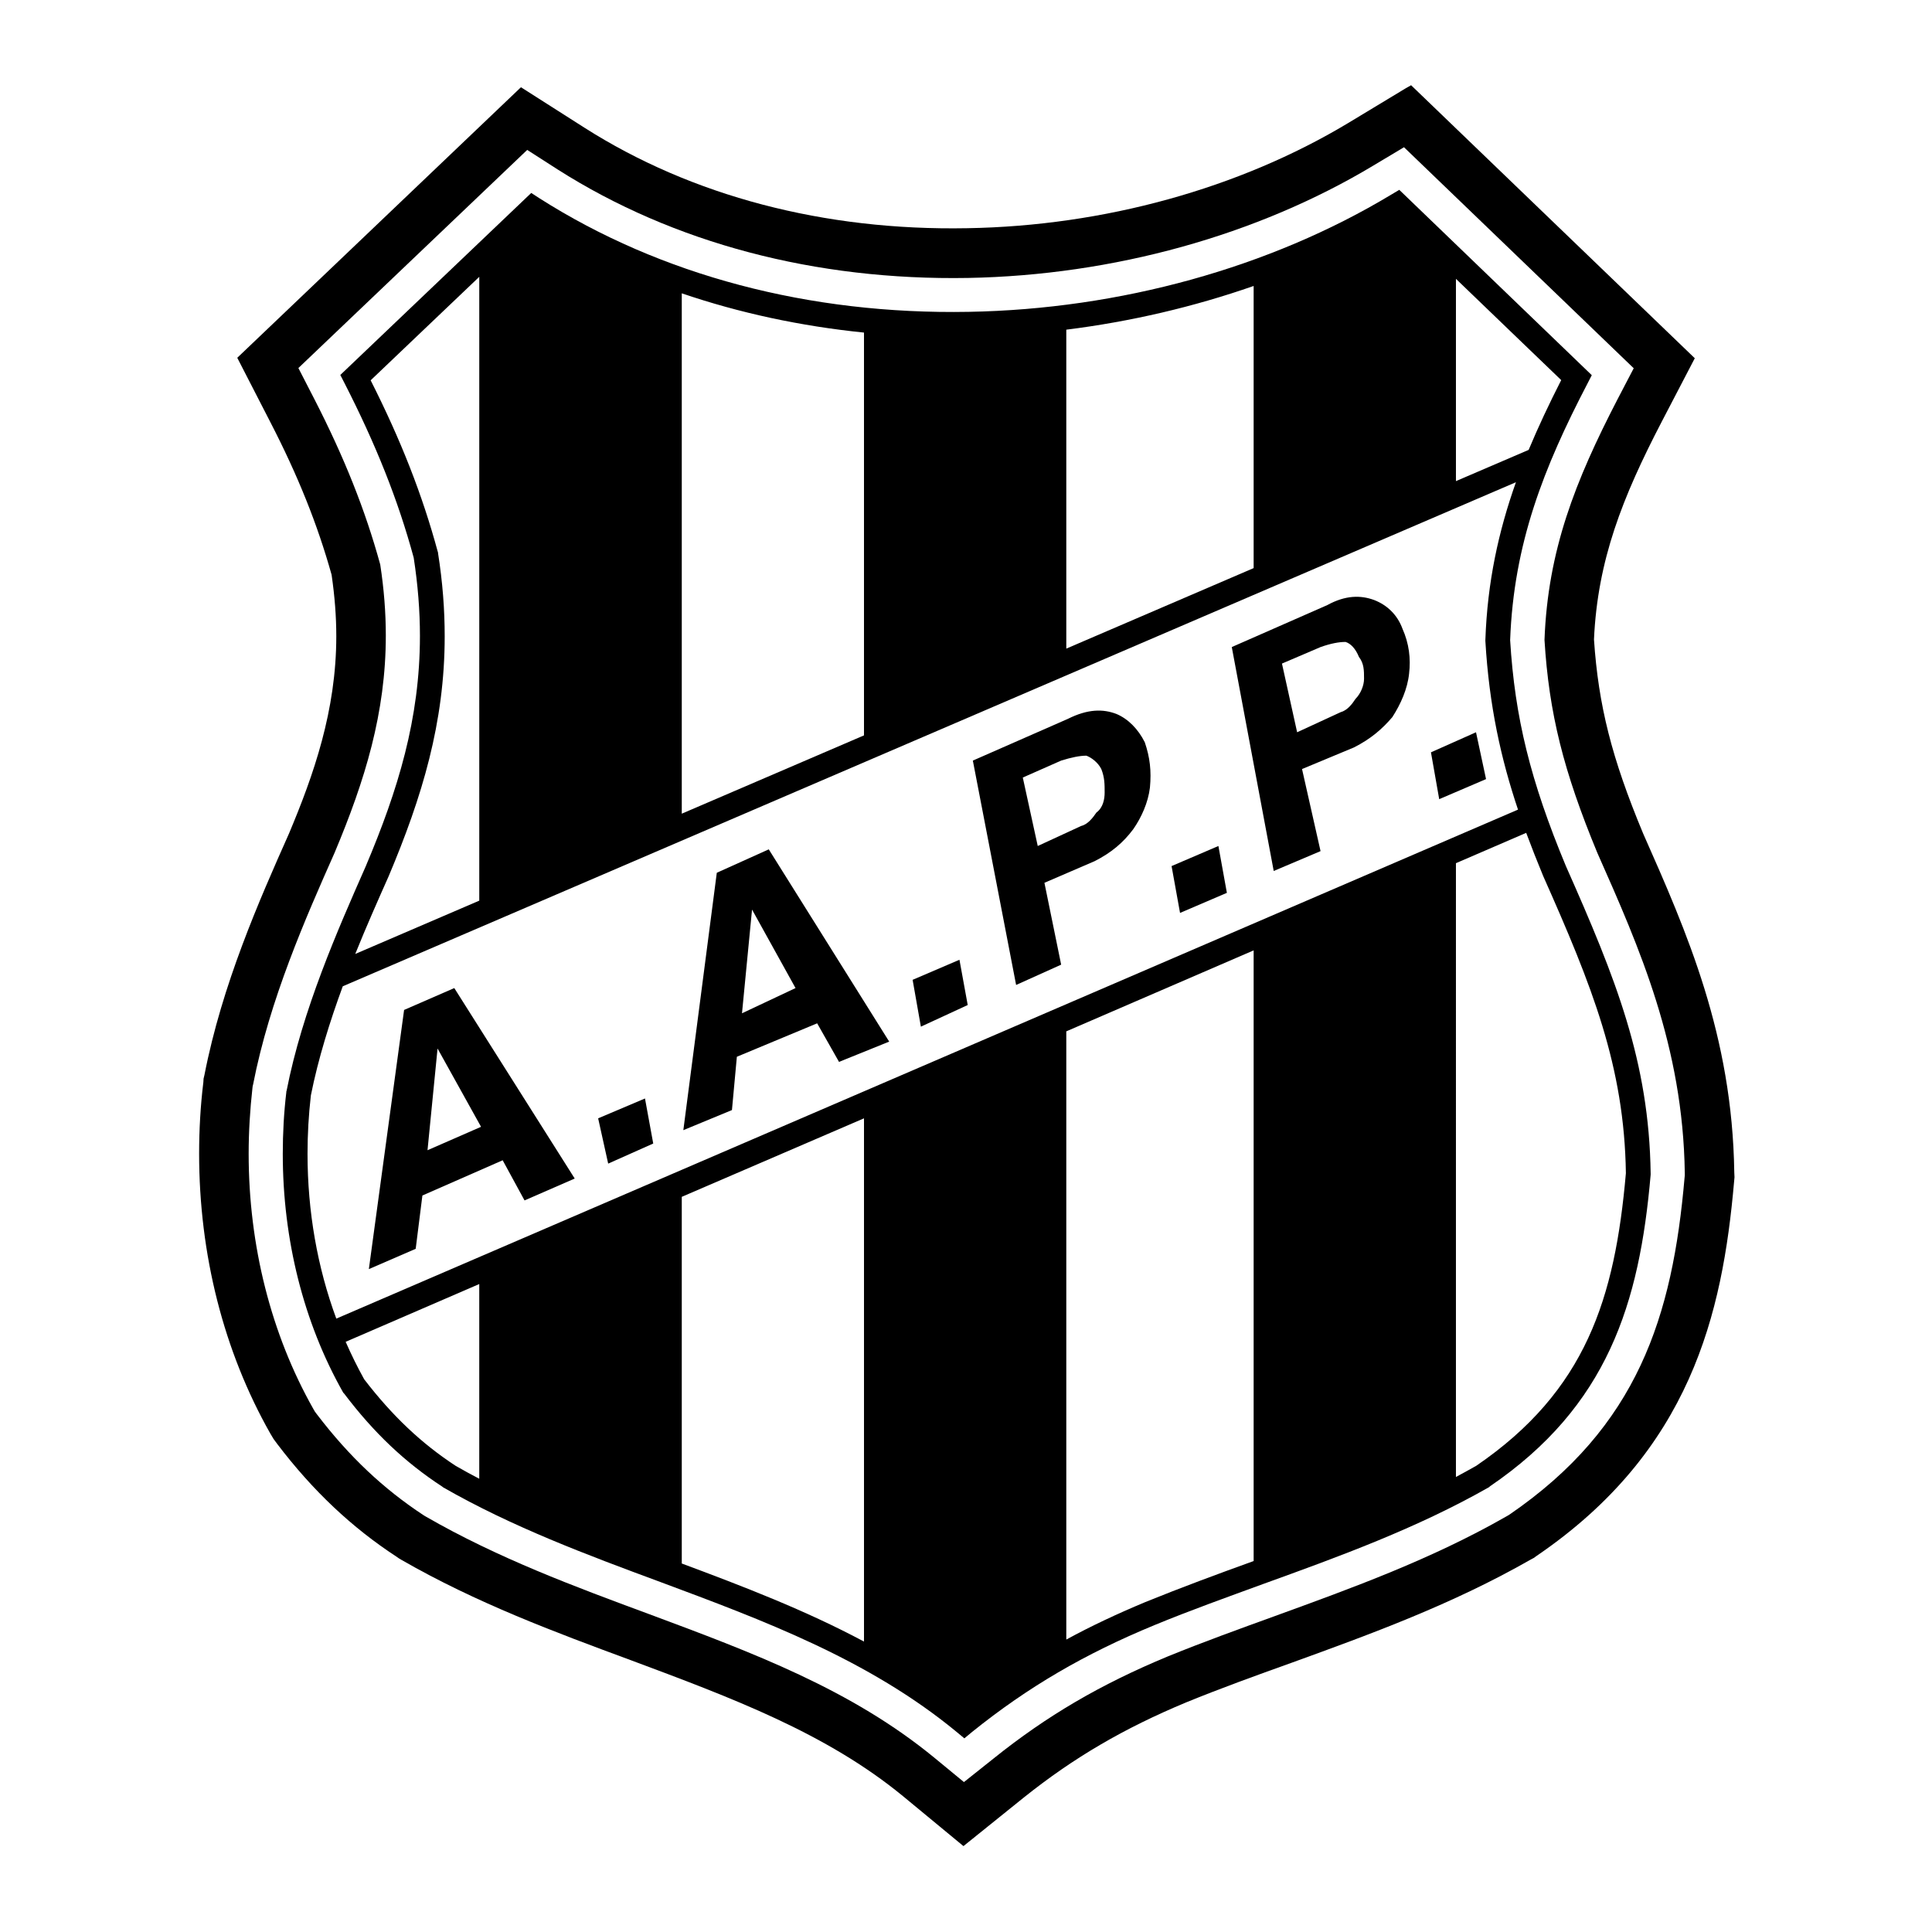<?xml version="1.0" encoding="utf-8"?>
<!-- Generator: Adobe Illustrator 13.0.0, SVG Export Plug-In . SVG Version: 6.00 Build 14948)  -->
<!DOCTYPE svg PUBLIC "-//W3C//DTD SVG 1.0//EN" "http://www.w3.org/TR/2001/REC-SVG-20010904/DTD/svg10.dtd">
<svg version="1.0" id="Layer_1" xmlns="http://www.w3.org/2000/svg" xmlns:xlink="http://www.w3.org/1999/xlink" x="0px" y="0px"
	 width="192.756px" height="192.756px" viewBox="0 0 192.756 192.756" enable-background="new 0 0 192.756 192.756"
	 xml:space="preserve">
<g>
	<polygon fill-rule="evenodd" clip-rule="evenodd" fill="#FFFFFF" points="0,0 192.756,0 192.756,192.756 0,192.756 0,0 	"/>
	<path fill-rule="evenodd" clip-rule="evenodd" d="M19.704,184.252L19.704,184.252L19.704,184.252L19.704,184.252z M173.029,116.961
		L173.029,116.961c-0.2-13.686-4.718-23.921-9.102-33.823c-3.114-7.477-4.45-12.728-4.895-19.337
		c0.355-7.922,2.848-14.197,6.742-21.696l3.315-6.364L140.786,8.504l-0.512,0.289l-5.786,3.494
		c-10.858,6.52-24.366,10.258-37.984,10.481c-14.264,0.267-27.482-3.205-38.208-10.036l-6.32-4.028L23.672,35.696l3.271,6.364
		c2.804,5.43,4.739,10.281,6.141,15.287c0.312,2.159,0.468,4.162,0.468,6.12c0,7.455-2.27,13.863-4.718,19.693
		c-2.982,6.698-6.676,15.065-8.434,24.077l-0.089,0.379l-0.022,0.355c-0.289,2.359-0.423,4.762-0.423,7.121
		c0,10.059,2.448,19.715,7.099,27.926l0.334,0.557l0.378,0.512c3.538,4.652,7.432,8.322,11.905,11.238l0.222,0.156l0.223,0.133
		c7.499,4.316,15.354,7.232,22.942,10.035c10.013,3.738,19.47,7.256,27.147,13.574l6.008,4.963l6.053-4.873
		c4.962-3.961,9.946-6.877,16.199-9.48c3.383-1.379,6.876-2.648,10.548-3.961c7.854-2.848,15.977-5.807,23.766-10.258l0.333-0.178
		l0.312-0.223c15.332-10.459,18.515-24.1,19.671-37.273l0.045-0.488L173.029,116.961L173.029,116.961z"/>
	<path fill-rule="evenodd" clip-rule="evenodd" fill="#FFFFFF" d="M137.025,16.515c-11.594,6.965-25.946,10.948-40.432,11.215
		c-15.243,0.267-29.396-3.472-40.944-10.815L52.6,14.957L29.77,36.72l1.58,3.071c3.004,5.852,5.096,11.104,6.586,16.533
		c0.378,2.47,0.557,4.807,0.557,7.076c0,7.722-2.07,14.442-5.118,21.696c-2.893,6.52-6.476,14.642-8.122,23.097l-0.044,0.178
		l-0.022,0.178c-0.245,2.182-0.378,4.385-0.378,6.566c0,9.123,2.225,17.979,6.453,25.455l0.155,0.268l0.201,0.268
		c3.227,4.227,6.631,7.432,10.659,10.08l0.111,0.066l0.111,0.066c7.143,4.117,14.797,6.965,22.208,9.703
		c10.392,3.871,20.227,7.52,28.572,14.396l2.893,2.381l2.937-2.336c5.318-4.273,10.682-7.41,17.379-10.191
		c3.494-1.426,7.188-2.76,10.748-4.051c7.655-2.781,15.576-5.652,23.009-9.902l0.156-0.088l0.155-0.09
		c12.861-8.789,16.312-19.805,17.513-33.645l0.022-0.223v-0.246c-0.179-12.639-4.518-22.452-8.723-31.931
		c-3.383-8.167-4.829-13.952-5.274-21.251c0.334-8.923,3.049-15.821,7.299-24.032l1.603-3.071l-22.92-22.052L137.025,16.515
		L137.025,16.515z"/>
	<path fill-rule="evenodd" clip-rule="evenodd" d="M164.686,117.072c-0.156-11.148-3.449-19.381-8.456-30.663
		c-3.538-8.5-5.097-14.843-5.563-22.542c0.356-9.613,3.338-17.201,7.722-25.612l0.423-0.824L139.606,18.94l-0.823,0.49
		C126.7,26.706,111.725,30.845,96.66,31.112c-15.91,0.289-30.73-3.627-42.835-11.327l-0.823-0.534L33.953,37.41l0.423,0.823
		c3.138,6.142,5.34,11.66,6.898,17.401c0.423,2.737,0.623,5.318,0.623,7.811c0,8.255-2.181,15.354-5.407,22.986
		c-2.804,6.364-6.32,14.331-7.899,22.409l-0.022,0.043v0.068c-0.245,2.047-0.356,4.115-0.356,6.164
		c0,8.543,2.069,16.822,6.008,23.787l0.044,0.066l0.067,0.066c2.981,3.939,6.097,6.877,9.813,9.301l0.022,0.023l0.022,0.021
		c6.898,3.961,14.419,6.766,21.696,9.457c10.214,3.807,20.784,7.723,29.551,14.953l0.779,0.646l0.779-0.646
		c5.563-4.473,11.193-7.766,18.203-10.658c3.561-1.469,7.299-2.803,10.881-4.115c7.521-2.717,15.287-5.541,22.476-9.637l0.044-0.021
		l0.022-0.045c11.771-8.01,14.953-18.246,16.066-31.109v-0.066V117.072L164.686,117.072z M152.513,44.886l-7.254,3.115V27.819
		c4.45,4.272,9.791,9.435,10.503,10.103C154.561,40.28,153.47,42.594,152.513,44.886L152.513,44.886z M68.021,29.265
		c5.741,1.958,11.838,3.271,18.18,3.917v40.188l-18.18,7.811V29.265L68.021,29.265z M106.384,32.892
		c6.409-0.801,12.706-2.27,18.692-4.361V56.68l-18.692,8.033V32.892L106.384,32.892z M38.782,87.41
		c3.338-7.922,5.585-15.31,5.585-23.921c0-2.648-0.201-5.385-0.667-8.323V55.1l-0.022-0.044c-1.535-5.674-3.671-11.126-6.698-17.112
		c0.734-0.69,6.364-6.075,10.837-10.325v62.239l-12.373,5.318C36.557,92.417,37.713,89.813,38.782,87.41L38.782,87.41z
		 M31.016,109.285c0.734-3.672,1.891-7.367,3.182-10.883l117.046-50.29c-1.735,4.896-2.848,9.947-3.048,15.732v0.044v0.067
		c0.378,6.475,1.558,11.771,3.271,16.867l-0.022-0.044L33.553,131.559c-1.892-5.117-2.871-10.703-2.871-16.443
		C30.682,113.178,30.793,111.221,31.016,109.285L31.016,109.285z M86.201,163.779c-5.875-3.137-12.083-5.518-18.18-7.787v-36.584
		l18.18-7.832V163.779L86.201,163.779z M36.334,137.611c-0.667-1.201-1.291-2.471-1.847-3.738l13.329-5.764v19.426
		c-0.779-0.4-1.58-0.846-2.359-1.291C42.03,143.998,39.138,141.26,36.334,137.611L36.334,137.611z M114.262,159.842
		c-2.826,1.18-5.43,2.402-7.878,3.738v-60.682l18.692-8.078v60.926C121.493,157.037,117.822,158.395,114.262,159.842
		L114.262,159.842z M147.284,146.244c-0.668,0.379-1.358,0.758-2.025,1.113V86.12l7.01-3.026c0.533,1.424,1.09,2.848,1.69,4.295
		c4.896,11.014,8.1,19.002,8.256,29.663C161.124,129.533,158.231,138.768,147.284,146.244L147.284,146.244z"/>
	<path fill-rule="evenodd" clip-rule="evenodd" d="M36.801,126.619l3.516-25.857l5.007-2.182l12.016,19.004l-5.007,2.182
		l-2.181-4.006l-8.01,3.516l-0.668,5.318L36.801,126.619L36.801,126.619L36.801,126.619z M42.653,114.758l5.341-2.336l-4.339-7.811
		L42.653,114.758L42.653,114.758L42.653,114.758z M64.35,109.596l0.823,4.494l-4.495,2.004l-1.001-4.518L64.35,109.596
		L64.35,109.596L64.35,109.596z M68.177,112.756l3.338-25.679L76.7,84.74l12.016,19.182l-5.007,2.023l-2.181-3.848l-8.011,3.336
		l-0.49,5.318L68.177,112.756L68.177,112.756L68.177,112.756z M74.029,101.096l5.341-2.516l-4.339-7.832L74.029,101.096
		L74.029,101.096L74.029,101.096z M95.725,95.755l0.824,4.517l-4.673,2.158l-0.824-4.672L95.725,95.755L95.725,95.755L95.725,95.755
		z M101.378,98.27l-4.317-22.386l9.479-4.162l0,0c2.003-1.001,3.516-1.001,4.851-0.489c1.157,0.489,2.158,1.491,2.826,2.826
		c0.512,1.513,0.668,2.848,0.512,4.517c-0.178,1.491-0.846,2.981-1.669,4.161c-1.001,1.335-2.181,2.336-3.85,3.182l0,0l-5.007,2.158
		l1.669,8.167L101.378,98.27L101.378,98.27L101.378,98.27z M103.536,84.406l4.339-2.003l0,0c0.668-0.156,1.18-0.846,1.514-1.335
		c0.667-0.49,0.822-1.335,0.822-2.003c0-0.823,0-1.491-0.333-2.336c-0.334-0.667-1.002-1.157-1.491-1.335
		c-0.668,0-1.513,0.178-2.515,0.49l0,0l-3.827,1.691L103.536,84.406L103.536,84.406L103.536,84.406z M121.561,84.406l0.845,4.673
		l-4.673,2.003l-0.845-4.673L121.561,84.406L121.561,84.406L121.561,84.406z M127.079,86.898l-4.184-22.341l9.523-4.184l0,0
		c1.825-1.001,3.338-1.001,4.673-0.512c1.335,0.512,2.337,1.513,2.826,2.849c0.668,1.491,0.846,3.004,0.668,4.495
		c-0.156,1.513-0.823,3.026-1.669,4.339c-1.001,1.18-2.158,2.181-3.828,3.026l0,0l-5.184,2.158l1.847,8.189L127.079,86.898
		L127.079,86.898L127.079,86.898z M129.415,73.058l4.339-2.003l0,0c0.668-0.178,1.157-0.823,1.491-1.335
		c0.512-0.512,0.846-1.335,0.846-2.002c0-0.824,0-1.513-0.512-2.181c-0.334-0.824-0.823-1.335-1.335-1.491
		c-0.668,0-1.491,0.156-2.492,0.512l0,0l-3.85,1.647L129.415,73.058L129.415,73.058L129.415,73.058z M147.262,73.058l1.001,4.673
		l-4.673,2.002l-0.823-4.673L147.262,73.058L147.262,73.058L147.262,73.058z"/>
</g>
</svg>
